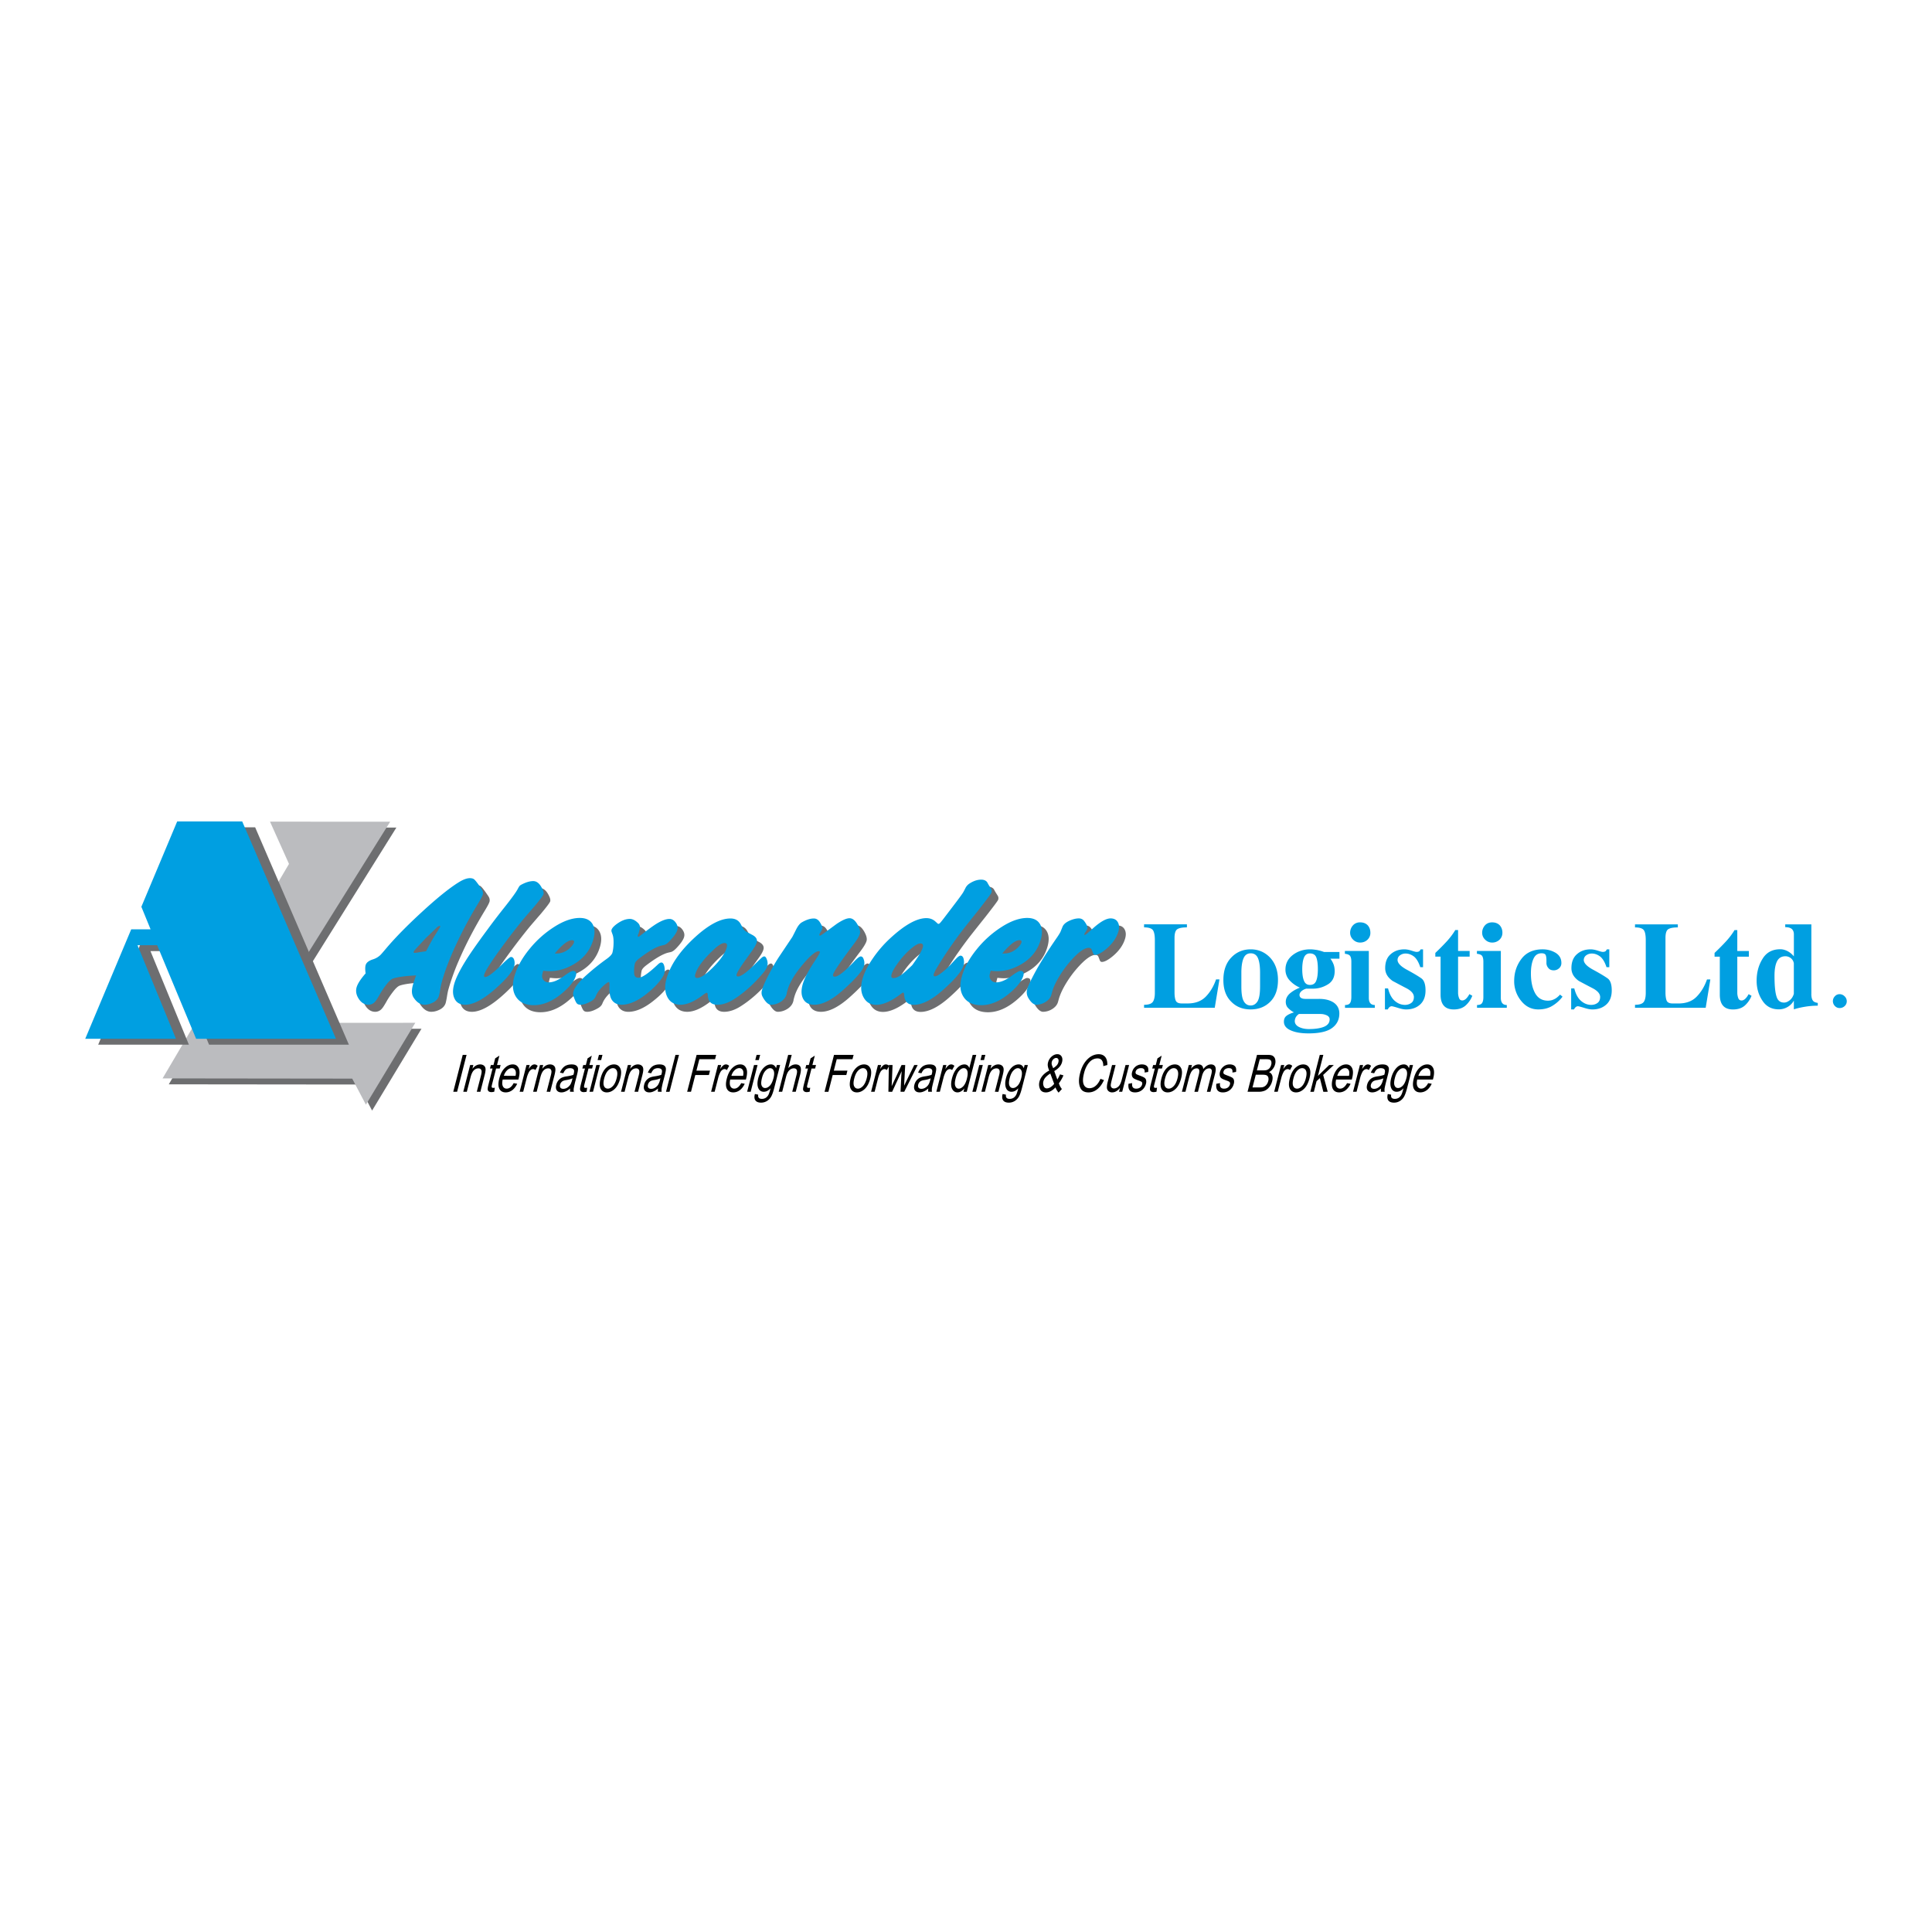 <!--?xml version="1.0" standalone="no"?--><svg xmlns="http://www.w3.org/2000/svg" viewBox="0 0 192.756 192.756"><title>Alexander Logistics Ltd - SVG vector logo - www.oklogos.com</title><g fill-rule="evenodd" clip-rule="evenodd"><path fill="#fff" d="M0 0h192.756v192.756H0V0z"/><path d="M45.222 108.927l.944-3.684h.384l-.944 3.684h-.384zm.998-.001l.687-2.669h.321l-.099.381c.114-.147.236-.258.367-.33a.81.81 0 0 1 .412-.111.6.6 0 0 1 .294.069.443.443 0 0 1 .186.18c.04.075.06.171.057.292a2.78 2.78 0 0 1-.1.548l-.419 1.642-.357-.001.417-1.624c.051-.196.072-.337.063-.431a.322.322 0 0 0-.097-.21.324.324 0 0 0-.219-.071.64.64 0 0 0-.458.196c-.135.134-.243.362-.327.683l-.374 1.458-.354-.002zm3.148-.404l-.057.398a1.206 1.206 0 0 1-.276.041c-.124 0-.217-.027-.28-.079a.27.27 0 0 1-.098-.208c-.006-.089.023-.266.092-.532l.394-1.534h-.258l.089-.352h.261l.168-.661.422-.272-.236.934h.356l-.09.352h-.36l-.399 1.562c-.035.144-.05.236-.041.278.015.062.065.09.149.09a.926.926 0 0 0 .159-.017h.005zm1.882-.457l.352.061c-.136.284-.3.498-.499.644a1.068 1.068 0 0 1-.647.217c-.297 0-.51-.116-.632-.352-.123-.237-.126-.579-.013-1.021.117-.461.301-.812.548-1.056.247-.242.513-.362.797-.362.271 0 .469.12.585.357.124.236.124.581.009 1.031l-.033.124h-1.564c-.063.296-.055.524.023.677a.399.399 0 0 0 .375.228c.269 0 .502-.182.699-.548zm-.98-.732l1.168.003c.046-.229.04-.406-.008-.519-.073-.165-.195-.249-.372-.25-.159.001-.312.069-.458.208a1.228 1.228 0 0 0-.33.562v-.004zm1.574 1.594l.683-2.67h.322l-.105.404c.131-.189.236-.312.321-.371a.43.43 0 0 1 .254-.094c.116 0 .228.048.327.145l-.228.422a.34.34 0 0 0-.233-.098.38.38 0 0 0-.229.083.64.64 0 0 0-.191.231 2.565 2.565 0 0 0-.209.549l-.357 1.397-.355.002zm1.346 0l.684-2.67h.321l-.099.381c.118-.147.239-.258.369-.33a.845.845 0 0 1 .41-.111c.114 0 .214.024.298.069a.447.447 0 0 1 .183.18c.037.075.06.172.057.291-.003.12-.033.303-.096.549l-.423 1.642-.357-.001.417-1.624c.051-.196.073-.337.063-.43a.328.328 0 0 0-.096-.211.333.333 0 0 0-.22-.072.641.641 0 0 0-.456.197c-.138.134-.245.362-.329.683l-.371 1.457h-.355zm3.699-.332c-.15.13-.3.229-.446.292-.145.066-.285.1-.424.1-.218 0-.375-.069-.469-.207-.094-.136-.112-.321-.052-.555.039-.153.105-.291.195-.409.092-.119.201-.212.32-.278.124-.067.298-.116.522-.15.3-.042.525-.096.674-.155l.034-.113c.044-.184.048-.313.006-.389-.063-.104-.184-.158-.366-.158-.165 0-.3.037-.398.105-.102.072-.195.206-.285.402l-.333-.062c.124-.288.279-.493.462-.627.187-.128.42-.194.702-.194.218 0 .38.042.485.13.101.087.153.19.152.319 0 .127-.03.312-.093.56l-.155.602a8.832 8.832 0 0 0-.181.799 1.11 1.11 0 0 0 .01.321l-.372-.001a1.198 1.198 0 0 1 .012-.332zm.232-1.01a2.598 2.598 0 0 1-.624.172c-.156.026-.27.057-.336.093a.575.575 0 0 0-.282.362c-.032.126-.021.23.034.307.057.074.153.113.285.113a.746.746 0 0 0 .372-.102.963.963 0 0 0 .303-.276c.081-.114.149-.282.206-.501l.042-.168zm1.462.937l-.055.398a1.307 1.307 0 0 1-.276.042c-.126 0-.218-.028-.278-.08-.064-.05-.096-.12-.102-.208s.027-.265.093-.532l.395-1.534h-.26l.089-.352h.261l.171-.66.422-.273-.239.934h.359l-.089.352h-.361l-.4 1.562c-.037.144-.051.235-.04.277.016.062.063.09.147.09.04 0 .094-.004.163-.016zm1.041-2.76l.132-.519h.353l-.131.519h-.354zm-.812 3.165l.683-2.67h.354l-.684 2.67h-.353zm1.108-1.336c.117-.459.3-.81.542-1.043.246-.234.513-.352.797-.352.278 0 .482.117.609.352.128.233.135.572.021 1.016-.124.48-.307.838-.552 1.071-.242.234-.509.352-.794.352-.281 0-.486-.117-.61-.352-.127-.238-.133-.584-.013-1.044zm.363-.001c-.09.345-.095.604-.018.771a.396.396 0 0 0 .383.252c.165 0 .333-.084.495-.254.166-.172.288-.426.378-.77.087-.341.093-.599.016-.766-.079-.169-.204-.253-.384-.253-.168 0-.333.084-.495.253-.162.171-.288.426-.375.767zm1.676 1.336l.684-2.669h.319l-.098.38c.117-.146.24-.257.369-.329a.81.81 0 0 1 .41-.111c.115 0 .213.024.294.068a.46.46 0 0 1 .187.181c.039.075.06.171.056.291-.001.12-.033.302-.096.549l-.422 1.642-.357-.001.418-1.624c.051-.196.071-.337.062-.431a.32.32 0 0 0-.096-.21.323.323 0 0 0-.218-.071.635.635 0 0 0-.459.196c-.134.133-.242.362-.326.684l-.372 1.457-.355-.002zm3.699-.331c-.152.131-.3.229-.447.292-.143.066-.284.1-.423.1-.219 0-.374-.069-.47-.208-.096-.135-.11-.32-.051-.555a1.051 1.051 0 0 1 .515-.686c.123-.068.296-.116.522-.15.299-.042.524-.096.674-.155l.032-.113c.046-.184.048-.313.007-.388-.062-.105-.183-.159-.365-.159a.694.694 0 0 0-.399.105c-.102.071-.195.206-.285.402l-.332-.062c.122-.288.278-.494.462-.627.185-.128.418-.194.7-.194.22 0 .382.043.486.129a.402.402 0 0 1 .152.321c.004.127-.029.312-.092.559l-.156.603a8.271 8.271 0 0 0-.18.798c-.012.11-.009.216.008.32l-.372.001a1.252 1.252 0 0 1 .014-.333zm.231-1.01a2.631 2.631 0 0 1-.624.172c-.156.025-.27.057-.335.093a.488.488 0 0 0-.177.146.583.583 0 0 0-.104.217c-.033.126-.021.231.033.307.057.074.152.114.285.113a.728.728 0 0 0 .371-.103.938.938 0 0 0 .303-.275 1.56 1.56 0 0 0 .208-.501l.04-.169zm.558 1.342l.944-3.684h.353l-.943 3.684h-.354zm2.11-.001l.945-3.683h1.951l-.111.432h-1.568l-.293 1.143h1.357l-.111.435-1.357.001-.429 1.673h-.384v-.001zm2.389 0l.687-2.669h.32l-.104.404c.128-.188.237-.312.321-.371a.42.42 0 0 1 .254-.094c.117 0 .229.049.323.145l-.228.422a.338.338 0 0 0-.231-.099.376.376 0 0 0-.227.085.604.604 0 0 0-.193.23 2.565 2.565 0 0 0-.209.549l-.359 1.398h-.354zm3.004-.861l.352.061c-.135.285-.3.498-.498.645a1.074 1.074 0 0 1-.648.216c-.299 0-.509-.117-.632-.352-.123-.237-.125-.579-.012-1.02.117-.461.3-.812.548-1.056.246-.243.513-.363.797-.363.27 0 .465.12.584.357.124.236.123.582.01 1.031l-.033.124H72.85c-.06.296-.051.524.027.677.08.153.206.228.374.228.267 0 .501-.182.699-.548zm-.981-.732l1.17.004c.045-.231.038-.406-.009-.52a.38.38 0 0 0-.373-.249c-.158 0-.311.069-.458.207-.15.138-.26.324-.33.562v-.004zm2.384-1.571l.135-.519h.353l-.134.519h-.354zm-.813 3.164l.687-2.669h.354l-.687 2.67-.354-.001zm.777.222l.33.065c-.021.141 0 .25.062.318.061.069.165.102.307.102a.699.699 0 0 0 .401-.114.83.83 0 0 0 .279-.351 3.71 3.71 0 0 0 .182-.591c-.104.115-.216.2-.323.261a.754.754 0 0 1-.345.087.56.56 0 0 1-.539-.333c-.124-.252-.129-.593-.021-1.022.075-.285.18-.537.318-.749a1.5 1.5 0 0 1 .45-.475c.161-.1.326-.15.494-.15a.5.5 0 0 1 .315.097.593.593 0 0 1 .197.285l.084-.321h.326l-.594 2.306c-.104.411-.212.705-.321.879a1.182 1.182 0 0 1-.422.418c-.171.101-.36.15-.567.15-.27 0-.458-.075-.566-.228-.107-.154-.122-.364-.047-.634zm.708-1.604c-.091.351-.103.605-.034.767.069.159.187.24.349.24.158-.001.315-.077.467-.233.152-.159.273-.411.363-.754.087-.334.089-.584.017-.746-.072-.164-.191-.246-.356-.246-.15 0-.3.082-.453.246-.153.161-.273.405-.353.726zm1.663 1.383l.947-3.684h.354l-.342 1.318c.117-.119.234-.213.354-.271a.814.814 0 0 1 .371-.094c.225 0 .381.075.471.222.092.15.086.42-.015.815l-.436 1.692h-.35l.431-1.692c.061-.229.063-.396.013-.497-.054-.1-.149-.15-.288-.15a.65.65 0 0 0-.444.192c-.142.128-.255.359-.339.687l-.375 1.461-.352.001zm3.145-.406l-.054.398a1.204 1.204 0 0 1-.276.042.432.432 0 0 1-.279-.079.285.285 0 0 1-.102-.209c-.003-.087.027-.264.096-.53l.394-1.535h-.262l.09-.352h.26l.171-.661.423-.272-.241.934h.36l-.089.352h-.36l-.399 1.562c-.039.143-.051.235-.042.278.015.061.066.09.146.09.044-.001.098-.006.164-.018zm1.433.406l.944-3.684h1.955l-.115.432h-1.568l-.293 1.143h1.358l-.11.435h-1.358l-.429 1.675h-.384v-.001zm2.602-1.337c.118-.458.3-.809.543-1.042.245-.234.512-.352.798-.352.278 0 .482.117.608.352.128.233.136.572.022 1.016-.124.481-.309.838-.552 1.071-.243.234-.51.352-.794.352-.283 0-.486-.116-.612-.352-.127-.237-.133-.584-.013-1.045zm.363.001c-.09.344-.096.604-.018.771.079.169.205.252.383.252.165 0 .33-.084.496-.254.161-.173.286-.426.377-.769.087-.342.094-.6.015-.767-.079-.17-.205-.254-.384-.254-.168.001-.333.085-.494.254-.162.17-.289.425-.375.767zm1.676 1.335l.684-2.669h.321l-.105.404c.129-.188.237-.312.32-.372a.424.424 0 0 1 .255-.093c.117 0 .228.049.327.144l-.23.423a.333.333 0 0 0-.231-.098.367.367 0 0 0-.229.084.62.62 0 0 0-.192.23c-.09.171-.159.354-.21.549l-.356 1.398h-.354zm1.729 0l.045-2.669h.369l-.063 1.541-.026.573.255-.552.731-1.562h.365l-.083 1.547-.024.514.251-.517.757-1.544h.344l-1.34 2.669h-.369l.075-1.599.039-.456-.952 2.056-.374-.001zm3.985-.331c-.151.131-.3.229-.447.293a1.026 1.026 0 0 1-.423.099c-.217 0-.375-.069-.47-.207-.092-.136-.111-.321-.051-.555.04-.153.105-.291.195-.409.093-.119.201-.212.324-.277.124-.069.297-.117.519-.151.3-.042.525-.096.674-.155l.033-.114c.048-.183.048-.312.006-.387-.063-.105-.183-.159-.365-.159a.69.69 0 0 0-.398.105c-.099.072-.195.206-.285.401l-.333-.06c.123-.289.279-.494.462-.627.186-.129.42-.194.702-.194.22-.001.383.041.485.129.102.087.152.19.155.32 0 .126-.032.312-.095.559l-.153.602c-.11.423-.171.69-.182.799-.012.11-.009.216.008.32l-.371.001a1.09 1.09 0 0 1 .01-.333zm.231-1.01a2.594 2.594 0 0 1-.625.172 1.15 1.15 0 0 0-.335.093.496.496 0 0 0-.177.146.6.6 0 0 0-.105.217c-.033.126-.02.23.035.307.057.074.152.113.285.113.125 0 .25-.033.371-.103a.968.968 0 0 0 .303-.274c.082-.115.149-.283.207-.502l.041-.169zm.566 1.342l.683-2.67h.321l-.102.404c.128-.189.238-.312.321-.371a.425.425 0 0 1 .252-.094c.12 0 .227.048.327.145l-.229.422a.346.346 0 0 0-.233-.098.387.387 0 0 0-.229.083.655.655 0 0 0-.191.232c-.086.17-.159.353-.207.548l-.359 1.397-.354.002zm2.707 0l.084-.336a1.017 1.017 0 0 1-.324.292.672.672 0 0 1-.351.104c-.249 0-.433-.124-.549-.366-.117-.242-.12-.588-.006-1.029.079-.303.183-.561.318-.77.136-.213.282-.369.441-.473a.902.902 0 0 1 .486-.152c.116 0 .218.033.301.096a.54.54 0 0 1 .181.27l.338-1.318h.357l-.947 3.684h-.329v-.002zm-.783-1.333c-.09.345-.099.604-.027.768.072.169.183.252.336.252.153 0 .302-.08.456-.239.149-.162.27-.404.354-.729.097-.375.109-.647.042-.82-.066-.17-.183-.257-.35-.257-.151 0-.3.081-.45.246-.151.164-.271.425-.361.779zm2.482-1.832l.131-.519h.355l-.133.519h-.353zm-.812 3.165l.688-2.67h.354l-.686 2.669-.356.001zm.9-.001l.684-2.669h.32l-.1.381c.117-.147.24-.259.369-.329a.8.8 0 0 1 .412-.112c.113 0 .211.024.293.069a.45.45 0 0 1 .186.18.584.584 0 0 1 .057.291c0 .12-.033.302-.096.549l-.424 1.642-.355-.001.416-1.624c.051-.195.072-.337.064-.431a.33.33 0 0 0-.096-.21.337.337 0 0 0-.221-.071.635.635 0 0 0-.459.196c-.133.133-.242.362-.326.683l-.371 1.457h-.353v-.001zm2.121.223l.33.064c-.018.141.002.249.064.318s.164.102.309.102a.693.693 0 0 0 .4-.114.837.837 0 0 0 .279-.351c.045-.094.105-.29.182-.591a1.255 1.255 0 0 1-.326.261.742.742 0 0 1-.34.088.558.558 0 0 1-.541-.334c-.121-.251-.131-.592-.021-1.023a2.48 2.48 0 0 1 .318-.748c.139-.217.287-.373.449-.475.162-.1.328-.15.496-.15.123 0 .227.033.314.097a.63.63 0 0 1 .197.284l.082-.32h.326l-.592 2.306c-.105.411-.213.706-.32.879a1.249 1.249 0 0 1-.422.418c-.172.101-.361.15-.566.15-.27-.001-.463-.075-.566-.228-.108-.154-.124-.363-.052-.633zm.709-1.605c-.09.351-.1.605-.029.767.068.159.186.24.344.24.162.001.316-.077.469-.234.154-.159.275-.411.361-.753.086-.335.094-.584.021-.746-.074-.164-.195-.246-.361-.246-.146 0-.295.081-.449.246-.155.161-.272.404-.356.726zm4.565.947c-.318.332-.639.498-.955.498-.287-.001-.484-.111-.588-.336a1.088 1.088 0 0 1-.055-.744c.117-.456.441-.821.973-1.1a1.743 1.743 0 0 1-.143-.461.907.907 0 0 1 .025-.348 1.14 1.14 0 0 1 .359-.588c.18-.156.369-.235.566-.236.189.001.33.075.422.225.092.147.107.336.051.563-.09.352-.35.648-.779.897l.307.843c.092-.144.184-.315.27-.513l.342.099a3.965 3.965 0 0 1-.459.795c.072.222.174.411.303.567l-.33.36a1.683 1.683 0 0 1-.309-.521zm-.231-1.921a1.6 1.6 0 0 0 .371-.296.723.723 0 0 0 .148-.297c.031-.132.025-.233-.016-.312a.222.222 0 0 0-.203-.113c-.09-.001-.176.035-.264.11s-.145.175-.178.295a.605.605 0 0 0 .043.381l.099.232zm.098 1.564l-.385-1.028a2.09 2.09 0 0 0-.484.393.966.966 0 0 0-.205.381.786.786 0 0 0 .025.479c.062.153.172.232.33.231a.722.722 0 0 0 .357-.123c.135-.084.258-.196.362-.333zm4.617-.5l.355.123c-.191.413-.42.723-.688.926a1.366 1.366 0 0 1-.854.307c-.268 0-.48-.068-.637-.204-.152-.138-.252-.357-.297-.657-.045-.303-.014-.659.094-1.07.102-.404.252-.748.443-1.028.195-.279.414-.492.656-.637s.496-.216.75-.215c.279-.001.494.091.65.272.152.182.225.45.217.803l-.404.112c.002-.514-.191-.769-.576-.77a1.06 1.06 0 0 0-.543.154c-.166.102-.32.264-.461.483a2.82 2.82 0 0 0-.338.824c-.131.504-.143.884-.037 1.136.105.253.299.378.584.378a.947.947 0 0 0 .6-.233c.191-.153.355-.389.486-.704zm1.854 1.292l.102-.393a1.267 1.267 0 0 1-.375.338.77.77 0 0 1-.406.115.527.527 0 0 1-.387-.138.504.504 0 0 1-.145-.355 2.23 2.23 0 0 1 .09-.582l.426-1.654h.354l-.381 1.482c-.068.271-.104.458-.102.551s.033.168.09.222a.297.297 0 0 0 .221.083c.172 0 .33-.07.479-.217.123-.124.23-.354.314-.69l.369-1.431h.357l-.688 2.669h-.318zm.945-.798l.367-.068c-.027.186-.006.326.064.418.072.092.182.136.336.136s.283-.039.389-.116a.555.555 0 0 0 .203-.307c.027-.104.014-.186-.043-.244-.041-.039-.148-.09-.326-.151-.25-.089-.416-.165-.494-.226a.438.438 0 0 1-.152-.249.726.726 0 0 1 .016-.355c.057-.229.176-.411.35-.556a.993.993 0 0 1 .637-.213c.156 0 .285.031.387.087.104.06.174.139.213.237.035.098.041.24.018.426l-.359.06c.041-.291-.072-.438-.346-.438a.652.652 0 0 0-.369.097.452.452 0 0 0-.176.248c-.023.1-.01.178.049.235.035.033.148.085.344.157.268.1.438.178.51.238a.387.387 0 0 1 .141.236.74.74 0 0 1-.018.354c-.066.255-.195.46-.391.619-.195.157-.43.235-.693.235-.509.001-.724-.287-.657-.86zm2.846.393l-.053.399a1.222 1.222 0 0 1-.275.041c-.123 0-.217-.027-.279-.079a.266.266 0 0 1-.098-.208c-.008-.088.023-.265.092-.532l.395-1.534h-.26l.09-.352h.262l.168-.66.422-.273-.238.934h.357l-.09.351-.357.001-.4 1.562c-.039.145-.051.236-.041.278.014.062.064.09.148.09a.937.937 0 0 0 .157-.018zm.441-.93c.117-.459.301-.81.547-1.043.244-.234.51-.352.795-.352.277 0 .48.117.607.352.129.233.135.572.021 1.016-.123.482-.307.838-.553 1.07-.242.235-.51.353-.795.353-.281 0-.484-.117-.609-.352-.126-.238-.132-.584-.013-1.044zm.363 0c-.09.345-.096.603-.018.771a.398.398 0 0 0 .383.251c.168 0 .334-.084.496-.254.164-.172.287-.426.377-.769.088-.342.092-.6.014-.767-.076-.169-.201-.253-.383-.253-.168 0-.332.083-.494.253s-.287.427-.375.768zm1.678 1.335l.688-2.669h.316l-.094.373c.105-.137.225-.245.352-.32a.797.797 0 0 1 .395-.113c.146 0 .26.039.342.12.084.079.125.194.127.349.125-.155.254-.274.381-.352a.733.733 0 0 1 .389-.116c.199-.001.342.071.42.212.08.145.08.371 0 .685l-.471 1.833h-.354l.43-1.685c.049-.188.07-.323.064-.404a.264.264 0 0 0-.082-.184.249.249 0 0 0-.182-.064.595.595 0 0 0-.424.188c-.129.127-.229.327-.297.598l-.398 1.551h-.355l.445-1.734c.057-.223.062-.378.021-.468-.039-.09-.119-.136-.234-.136a.598.598 0 0 0-.434.204c-.129.136-.24.388-.334.747l-.357 1.387-.354-.002zm3.434-.797l.373-.069c-.029.186-.008.326.061.417.07.093.182.137.336.137a.63.63 0 0 0 .389-.116.556.556 0 0 0 .203-.307c.027-.104.012-.186-.047-.245-.037-.039-.145-.089-.32-.15-.254-.09-.42-.164-.492-.225a.436.436 0 0 1-.154-.25.721.721 0 0 1 .012-.355c.061-.228.178-.411.355-.556a.969.969 0 0 1 .631-.213.823.823 0 0 1 .389.086c.102.06.176.14.211.238.037.098.047.24.021.426l-.363.06c.043-.291-.072-.438-.342-.438a.63.63 0 0 0-.369.097.421.421 0 0 0-.176.248c-.027.1-.012.178.047.235.035.032.15.085.346.158.266.099.438.176.51.237a.393.393 0 0 1 .141.237.791.791 0 0 1-.018.353c-.066.256-.197.461-.393.619s-.428.235-.697.236c-.502 0-.721-.289-.654-.86zm3.117.798l.943-3.684h1.086c.225 0 .389.032.496.105a.553.553 0 0 1 .23.332.97.97 0 0 1-.006.501 1.2 1.2 0 0 1-.223.456 1.17 1.17 0 0 1-.383.327c.152.065.258.173.314.326s.057.342 0 .567c-.057.222-.15.416-.281.588a1.184 1.184 0 0 1-.443.365 1.515 1.515 0 0 1-.631.114l-1.102.003zm.931-2.136h.625c.164 0 .285-.013.359-.037a.612.612 0 0 0 .273-.177.823.823 0 0 0 .168-.339.604.604 0 0 0 .012-.329.267.267 0 0 0-.148-.184c-.072-.032-.215-.05-.424-.051l-.578.001-.287 1.116zm-.437 1.7l.721-.001c.158 0 .279-.013.363-.044a.671.671 0 0 0 .303-.217.91.91 0 0 0 .182-.374.641.641 0 0 0 .01-.351.344.344 0 0 0-.164-.214c-.082-.046-.225-.066-.42-.066h-.668l-.327 1.267zm2.162.436l.688-2.67h.32l-.105.404c.129-.188.238-.312.322-.371a.42.42 0 0 1 .254-.094c.117 0 .225.048.324.145l-.229.422a.33.33 0 0 0-.23-.098.37.37 0 0 0-.229.083.602.602 0 0 0-.191.231c-.09.171-.158.354-.209.549l-.361 1.397-.354.002zm1.557-1.336c.119-.459.303-.81.545-1.043.246-.234.512-.352.797-.352.279 0 .484.117.609.352.127.233.135.572.021 1.016-.123.482-.309.838-.553 1.071-.244.234-.51.352-.793.352s-.486-.117-.613-.352c-.125-.237-.131-.584-.013-1.044zm.365 0c-.09.344-.096.604-.018.771.078.167.203.251.383.251.166 0 .33-.084.496-.255.16-.172.287-.425.373-.768.09-.342.098-.6.02-.767a.4.4 0 0 0-.385-.254c-.168.001-.332.085-.494.254-.162.171-.289.426-.375.768zm1.685 1.336l.943-3.684h.354l-.539 2.1 1.121-1.086h.463l-1.061.988.455 1.681-.439.001-.344-1.365-.33.305-.27 1.061h-.353v-.001zm3.666-.862l.35.061a1.686 1.686 0 0 1-.494.645 1.078 1.078 0 0 1-.65.216c-.297 0-.506-.117-.629-.352-.123-.236-.129-.579-.014-1.021.117-.461.301-.812.547-1.056.25-.242.516-.362.797-.362.273 0 .467.12.588.357s.123.581.008 1.031l-.033.123-1.566.001c-.062.296-.053.524.027.677a.391.391 0 0 0 .375.228c.265 0 .495-.182.694-.548zm-.978-.732l1.17.004c.041-.231.039-.406-.008-.52-.074-.165-.199-.25-.371-.249-.16 0-.316.069-.463.207s-.26.324-.33.562l.002-.004zm1.572 1.593l.688-2.669h.318l-.104.404c.129-.189.236-.312.32-.371a.431.431 0 0 1 .252-.094c.121 0 .229.048.326.144l-.227.423a.348.348 0 0 0-.232-.098.39.39 0 0 0-.23.083.646.646 0 0 0-.191.232 2.64 2.64 0 0 0-.207.548l-.359 1.397h-.354v.001zm2.799-.331a1.877 1.877 0 0 1-.445.293 1.06 1.06 0 0 1-.428.099c-.217 0-.373-.069-.467-.207-.096-.136-.113-.321-.053-.556.037-.152.105-.29.197-.408a.983.983 0 0 1 .32-.278c.123-.068.297-.116.518-.15a3.06 3.06 0 0 0 .678-.156l.031-.112c.049-.184.049-.312.006-.389-.061-.104-.184-.158-.365-.158a.68.68 0 0 0-.398.105c-.1.071-.195.205-.283.402l-.334-.062c.121-.287.277-.493.463-.627.184-.128.422-.194.703-.194.217 0 .379.042.48.129a.4.4 0 0 1 .156.32c0 .127-.029.312-.092.56l-.156.602c-.107.423-.168.69-.182.799-.014.11-.01.216.008.321l-.369-.001a1.047 1.047 0 0 1 .01-.331h.002v-.001zm.229-1.011c-.146.07-.354.126-.623.173a1.159 1.159 0 0 0-.336.093.557.557 0 0 0-.282.362c-.035.127-.021.232.035.308.055.074.15.113.281.114a.74.74 0 0 0 .373-.103.898.898 0 0 0 .301-.277c.082-.113.15-.281.209-.5l.042-.17zm.443 1.565l.33.064c-.021.142 0 .249.062.318s.166.102.307.102a.704.704 0 0 0 .402-.114.834.834 0 0 0 .277-.351c.045-.094.107-.291.186-.591a1.312 1.312 0 0 1-.324.261.76.76 0 0 1-.346.088.554.554 0 0 1-.537-.334c-.127-.251-.131-.592-.023-1.023.074-.284.18-.536.316-.748.141-.217.291-.373.451-.476a.937.937 0 0 1 .496-.149c.123 0 .227.032.312.096.088.064.152.16.197.285l.084-.32h.326l-.592 2.306c-.107.411-.215.706-.322.879a1.182 1.182 0 0 1-.422.418c-.17.101-.361.15-.562.15-.275-.001-.463-.075-.572-.228-.103-.154-.12-.363-.046-.633zm.707-1.605c-.09.351-.102.605-.029.767.068.159.182.24.344.24.16 0 .316-.078.469-.233.154-.159.275-.411.363-.754.086-.335.092-.584.018-.746-.072-.165-.193-.246-.357-.246-.146 0-.301.081-.451.246-.156.162-.275.405-.357.726zm3.322.521l.352.061c-.135.284-.301.498-.498.644a1.07 1.07 0 0 1-.648.217c-.299 0-.508-.117-.633-.352-.121-.237-.125-.579-.016-1.021.121-.46.305-.812.553-1.055.246-.243.514-.363.799-.363.27.001.463.12.584.357.119.236.123.582.01 1.031l-.033.123-1.568.001c-.061.296-.051.524.027.677.08.153.205.228.373.228.268 0 .502-.183.695-.548h.003zm-.98-.732l1.17.004c.041-.231.039-.406-.01-.52a.376.376 0 0 0-.371-.249c-.158 0-.312.068-.459.207-.15.138-.26.324-.33.562v-.004z"/><path d="M48.84 89.958c-.039.146-.201.454-.486.923-1.019 1.683-1.874 3.32-2.56 4.911a22.587 22.587 0 0 0-1.074 2.989c-.036.14-.078.349-.123.627a8.204 8.204 0 0 1-.122.627c-.093.352-.366.62-.811.786a1.786 1.786 0 0 1-.634.126c-.414 0-.783-.243-1.097-.726-.188-.292-.213-.693-.076-1.201.081-.307.194-.647.33-1-1.106.057-1.871.165-2.29.309-.193.062-.438.29-.726.675-.243.32-.452.632-.623.942-.201.357-.348.581-.438.677a.859.859 0 0 1-.677.324c-.38 0-.702-.192-.957-.572-.254-.381-.333-.766-.23-1.146.099-.363.401-.839.905-1.41-.051-.356-.052-.631-.002-.81.068-.262.316-.46.743-.592.281-.09.533-.24.74-.438.048-.044.249-.275.593-.682.903-1.067 2.093-2.279 3.564-3.628 1.518-1.395 2.737-2.376 3.649-2.94.441-.272.815-.412 1.112-.412.194 0 .339.043.431.124.099.081.258.282.485.597l.228.331c.146.204.193.401.146.591v-.002zm-4.251 3.212c.015-.06-.006-.091-.061-.091-.059 0-.14.048-.236.135a3.657 3.657 0 0 0-.251.237l-.405.384c-.108.108-.228.225-.357.345a8.597 8.597 0 0 0-.146.144l-.816.875c-.227.242-.353.401-.375.471-.016.067.017.099.094.099.061 0 .105-.001.132-.005l.171-.027c.094-.018.177-.032.25-.043.072-.007.27-.038.593-.086.323-.624.591-1.107.794-1.445.096-.153.267-.42.506-.803a.92.92 0 0 0 .107-.19zm10.307-3.249c-.039.138-.357.561-.95 1.267-.369.426-.738.851-1.097 1.273a64.444 64.444 0 0 0-1.776 2.283c-1.289 1.74-1.989 2.811-2.094 3.21-.043.15-.007.229.101.229.267-.001.834-.431 1.7-1.282.483-.479.777-.719.864-.719.167 0 .284.113.337.339.045.18.045.365-.005.552-.144.54-.762 1.294-1.847 2.255-1.213 1.08-2.233 1.62-3.045 1.62-.521 0-.884-.213-1.073-.637-.175-.368-.186-.829-.039-1.373.21-.791.822-1.923 1.823-3.383.425-.618.914-1.303 1.465-2.046a76.396 76.396 0 0 1 1.652-2.166c.754-.948 1.229-1.592 1.412-1.941a1.71 1.71 0 0 1 .209-.333c.045-.043.138-.099.279-.164.391-.195.746-.295 1.062-.295.312 0 .582.197.804.585.188.321.261.563.215.728l.003-.002zm4.988 4.457c-.338 1.264-1.167 2.195-2.477 2.796a4.537 4.537 0 0 1-1.894.427c-.165 0-.381-.016-.645-.046l-.078.291c-.063.243-.036.447.086.616.125.168.309.254.552.254.429 0 .944-.216 1.542-.654.442-.323.73-.488.856-.488.285 0 .387.155.306.461-.139.516-.6 1.104-1.373 1.758-.944.799-1.891 1.2-2.83 1.199-.806 0-1.387-.266-1.748-.791-.355-.524-.429-1.194-.211-1.997.248-.93.754-1.865 1.522-2.804a10.205 10.205 0 0 1 2.488-2.226c.93-.591 1.777-.885 2.537-.885.6 0 1.02.201 1.262.603.233.381.267.879.104 1.491v-.005h.001zm-1.951.358c.042-.151-.027-.229-.196-.229-.398 0-.974.444-1.717 1.329h.164c.556 0 1.044-.219 1.455-.655.158-.166.26-.32.294-.445zm10.323-1.267c-.074.287-.325.652-.748 1.102-.228.243-.423.383-.586.416l-.242.055c-.509.118-1.241.537-2.191 1.258-.272.206-.428.386-.47.537a3.39 3.39 0 0 0-.079.943c.003.315.153.475.434.475.357 0 1.011-.447 1.948-1.336.13-.119.241-.183.333-.183.147.001.252.146.31.436a1.5 1.5 0 0 1-.01.639c-.056.211-.225.493-.5.835a7.906 7.906 0 0 1-1.056 1.039c-.998.843-1.902 1.264-2.709 1.264-.418-.001-.738-.149-.954-.453-.192-.267-.282-.695-.263-1.283l.005-.229c.006-.191-.027-.29-.084-.29-.06 0-.198.092-.411.272-.422.356-.719.741-.884 1.157-.068.177-.21.327-.408.447-.426.252-.794.378-1.104.378-.149 0-.263-.036-.336-.099-.071-.066-.156-.219-.251-.453l-.102-.265a.772.772 0 0 1-.012-.501c.118-.435.576-1.005 1.377-1.709a23.036 23.036 0 0 1 1.874-1.499c.371-.258.584-.481.635-.664.069-.264.107-.588.113-.96.01-.377-.026-.659-.096-.845l-.085-.245a.365.365 0 0 1-.022-.228c.04-.151.192-.331.448-.528.488-.375.95-.563 1.381-.564.264.001.534.134.81.402.183.174.24.396.17.652-.041.155-.07.271-.092.346l-.027.102a.175.175 0 0 0-.051.082c-.036.135-.018.2.048.201a.982.982 0 0 0 .231-.157c.728-.569 1.256-.955 1.583-1.155.517-.314.941-.474 1.279-.474.261 0 .483.141.663.42.145.225.189.446.129.662h.002zm8.968 3.63c-.05.189-.179.406-.384.648-.92 1.104-1.897 1.988-2.935 2.646-.579.369-1.133.554-1.658.555-.612-.001-.935-.321-.962-.962-.006-.15-.039-.228-.093-.228-.06 0-.176.062-.342.189-.867.667-1.63 1-2.278 1-.632 0-1.082-.27-1.337-.807-.231-.486-.261-1.059-.084-1.719.375-1.397 1.325-2.798 2.851-4.198 1.365-1.252 2.549-1.881 3.549-1.882.486 0 .831.195 1.035.585l.194.362a.841.841 0 0 0 .337.367l.63.336c.358.192.503.438.422.735-.054.204-.198.465-.417.773l-.711.99c-.521.729-.815 1.204-.872 1.419-.039.144.006.22.131.22.3-.001.857-.4 1.655-1.192.453-.446.717-.696.785-.74a.333.333 0 0 1 .177-.068c.082-.001.152.062.212.19.13.268.161.529.095.781zm-4.042-1.884c.075-.281-.003-.426-.233-.425-.255 0-.635.24-1.14.721-.965.917-1.552 1.703-1.756 2.356-.083.271-.024.408.18.408.351 0 .875-.354 1.574-1.052.765-.769 1.223-1.437 1.375-2.005v-.003zm13.697 1.848c-.129.479-.831 1.286-2.095 2.42-1.091.975-2.051 1.464-2.872 1.464-.54 0-.912-.2-1.116-.6-.185-.362-.204-.825-.057-1.374.156-.582.522-1.311 1.092-2.184.386-.586.597-.933.623-1.038.027-.096-.006-.145-.096-.144-.297 0-.785.39-1.46 1.17-.894 1.031-1.451 1.953-1.664 2.747l-.051.189a.304.304 0 0 0-.013.103l-.028.099c-.083.306-.291.563-.615.762-.296.177-.606.27-.927.27-.219 0-.443-.17-.674-.507-.139-.206-.226-.375-.255-.501a.921.921 0 0 1 .024-.462c.095-.363.348-.928.752-1.688a19.19 19.19 0 0 1 .968-1.652l1.302-1.944c.008-.014.15-.281.404-.795.168-.326.348-.549.543-.662.443-.261.848-.393 1.205-.394.243.001.444.127.599.375.196.301.279.525.24.664a.922.922 0 0 1-.117.237c-.092.144-.15.251-.165.308-.024.086 0 .127.066.127.041 0 .308-.184.8-.543.573-.424.875-.648.905-.663.533-.354.947-.532 1.231-.532.292 0 .557.211.795.63.219.383.298.691.234.928-.061.221-.257.563-.595 1.012-.75.992-1.308 1.766-1.668 2.316-.237.364-.373.602-.401.709-.042.158.012.24.164.24.339 0 1.001-.524 1.982-1.565.287-.304.495-.456.615-.457.101 0 .182.062.242.182.116.252.144.506.078.755h.005v-.002zm12.711-7.304c-.023.096-.465.684-1.309 1.764a329.87 329.87 0 0 0-1.424 1.793c-.427.552-.804 1.06-1.125 1.518a35.329 35.329 0 0 0-1.029 1.526c-.53.834-.821 1.339-.866 1.513-.045.161-.003.245.124.245.119 0 .327-.11.614-.325.335-.256.653-.541.947-.855l.535-.576c.194-.203.344-.309.446-.309.165 0 .272.125.321.375.039.202.035.401-.016.591-.149.558-.858 1.396-2.117 2.51-1.079.951-2.029 1.429-2.848 1.429-.602 0-.927-.33-.961-.981-.006-.155-.045-.236-.111-.236-.035-.001-.087.023-.147.071-.971.763-1.819 1.146-2.533 1.146-.562 0-.983-.246-1.255-.735-.276-.488-.318-1.086-.129-1.791.175-.653.537-1.377 1.086-2.161a11.82 11.82 0 0 1 1.657-1.918c1.463-1.361 2.681-2.045 3.648-2.045.348 0 .645.11.887.33l.204.179a.145.145 0 0 0 .123.062c.039 0 .093-.03.153-.092.062-.066.214-.252.445-.553l.83-1.091c.512-.674.843-1.119.986-1.338.069-.108.159-.274.268-.491.092-.192.233-.348.415-.462.4-.255.787-.383 1.158-.384.266.001.463.084.588.247l.146.263.248.399c.064.11.082.238.041.382zm-6.852 5.47c.068-.263-.016-.394-.244-.394-.272 0-.713.294-1.316.874a8.293 8.293 0 0 0-.902 1.052c-.36.495-.578.88-.651 1.151-.069.254-.006.379.187.379.297 0 .677-.201 1.136-.605.251-.223.503-.456.74-.687.605-.834.953-1.43 1.047-1.77h.003zm11.789-.851c-.338 1.264-1.162 2.196-2.477 2.796a4.502 4.502 0 0 1-1.895.427c-.16 0-.379-.016-.645-.045l-.076.29c-.064.243-.037.447.088.615.123.169.307.255.549.255.432 0 .945-.216 1.541-.654.445-.323.732-.488.857-.488.285 0 .389.155.307.461-.139.516-.598 1.104-1.373 1.758-.945.799-1.893 1.199-2.828 1.199-.809 0-1.391-.266-1.747-.792-.36-.523-.432-1.192-.216-1.996.248-.93.755-1.865 1.523-2.805a10.283 10.283 0 0 1 2.488-2.226c.93-.591 1.777-.885 2.535-.885.6 0 1.02.201 1.266.604.23.381.264.877.102 1.49v-.004h.001zm-1.951.357c.041-.15-.023-.228-.191-.228-.402 0-.979.444-1.721 1.329h.164c.555 0 1.045-.219 1.457-.655.158-.167.258-.321.291-.446zm9.695-1.157c-.189.703-.645 1.343-1.365 1.914-.406.317-.73.48-.969.48-.092 0-.164-.049-.203-.146l-.137-.349a.3.3 0 0 0-.297-.208c-.449.001-1.07.457-1.857 1.359-.365.417-.703.873-1.008 1.361-.4.64-.672 1.223-.811 1.74l-.061.219c-.076.291-.277.538-.596.734a1.75 1.75 0 0 1-.896.265c-.262 0-.527-.22-.793-.654a1.137 1.137 0 0 1-.125-.911c.066-.252.311-.769.721-1.544.545-1.021 1.312-2.238 2.287-3.649.168-.249.277-.432.326-.545l.193-.471c.094-.243.334-.453.717-.621.332-.144.635-.219.906-.219.223 0 .402.088.531.256.262.339.365.6.318.783-.02.07-.09.194-.209.362a.784.784 0 0 0-.09.174c-.014.048.004.073.053.073.041 0 .125-.051.242-.153l.654-.576c.697-.612 1.258-.919 1.672-.919.334 0 .572.125.717.37.141.243.168.54.078.878v-.003h.002z" fill="#6d6e70"/><path fill="#6d6e70" d="M27.556 82.563l1.895 4.217-12.613 21.403 18.919.02 1.368 2.598 4.927-8.164-15.053.009 12.547-20.078-11.99-.005z"/><path fill="#bbbcbf" d="M26.939 81.976l1.894 4.217-12.612 21.398 18.919.023 1.367 2.599 4.929-8.169-15.056.011 12.549-20.074-11.99-.005z"/><path fill="#6d6e70" d="M18.97 82.542l-3.574 8.516.92 2.25h-1.933l-4.587 10.921h9.051l-3.834-9.335h1.957l3.889 9.335H34.81l-9.353-21.687H18.97z"/><path d="M118.42 92.223l-.002.302c-.465 0-.791.064-.967.189-.176.12-.268.41-.268.866v5.421c0 .371.043.65.123.833.082.187.283.28.602.28h.578c.777 0 1.387-.231 1.832-.696.438-.456.775-1.026 1.008-1.702h.338l-.469 2.832-7.051.001v-.301c.445 0 .738-.099.875-.294.133-.187.201-.491.201-.908v-5.253c0-.489-.068-.824-.201-1.002-.137-.176-.43-.266-.875-.267v-.302h4.276v.001zm3.637 5.554c0-.94.26-1.688.779-2.235.521-.551 1.172-.827 1.945-.826.76 0 1.402.271 1.934.823.525.562.789 1.308.789 2.239 0 .923-.252 1.64-.756 2.149-.51.521-1.166.782-1.967.783-.799 0-1.451-.262-1.951-.783-.516-.51-.773-1.227-.773-2.148v-.002zm3.66.648v-1.368c0-.66-.072-1.149-.213-1.467-.137-.316-.381-.479-.721-.479-.332 0-.572.165-.713.492-.143.325-.219.811-.219 1.455v1.371c0 .708.08 1.197.242 1.467.154.279.387.421.691.421.281-.001.512-.143.686-.421.164-.279.246-.765.246-1.467v-.004h.001zm7.92-3.444v.667h-.9c.127.17.229.354.305.545.078.201.119.432.119.688 0 .62-.23 1.065-.689 1.337-.459.279-.947.42-1.465.42h-.68a1.246 1.246 0 0 0-.5.268c-.115.116-.176.233-.174.354 0 .268.203.401.609.401l1.352-.001c.617.001 1.109.131 1.479.389.354.258.533.615.533 1.067 0 .606-.24 1.092-.723 1.446-.48.359-1.266.54-2.352.539-.742 0-1.336-.102-1.779-.305-.449-.195-.674-.483-.676-.858 0-.261.086-.457.256-.587.172-.134.42-.25.744-.345a2.385 2.385 0 0 1-.592-.448c-.146-.152-.221-.354-.223-.604 0-.318.139-.596.412-.84.268-.23.604-.426.998-.578a2.974 2.974 0 0 1-1-.698 1.55 1.55 0 0 1-.441-1.099c0-.603.248-1.091.742-1.467.49-.372 1.066-.557 1.725-.557.178 0 .408.023.688.068a4.5 4.5 0 0 1 .697.198h1.535zm-.977 6.723c0-.172-.094-.307-.279-.4a1.484 1.484 0 0 0-.643-.138h-2.143a.978.978 0 0 0-.312.324.882.882 0 0 0-.102.382c0 .247.139.446.412.586.279.139.613.211.99.211.652 0 1.16-.081 1.525-.233.365-.156.551-.401.551-.735v.003h.001zm-1.176-5.014c0-.515-.055-.908-.156-1.172-.105-.264-.32-.396-.648-.396-.271 0-.467.142-.582.418-.115.278-.172.669-.172 1.162 0 .49.057.874.172 1.144.107.28.307.42.596.42.307 0 .518-.136.623-.408.111-.265.167-.653.167-1.168zm5.084-1.811v4.667c0 .484.199.724.598.723v.28h-2.975v-.279c.256 0 .432-.071.512-.21.08-.131.121-.33.121-.591V95.946c0-.254-.041-.446-.121-.565-.074-.117-.248-.193-.523-.222v-.28h2.388zm-1.865-1.82a1.1 1.1 0 0 1 .27-.723.924.924 0 0 1 .727-.312c.318 0 .57.099.756.291.18.201.266.45.266.744a.92.92 0 0 1-.291.699c-.197.187-.439.28-.729.28a.953.953 0 0 1-.703-.292.932.932 0 0 1-.296-.687zm3.473 7.654v-2.1h.311c.141.567.365.987.676 1.249.303.263.641.395 1.014.396.236 0 .449-.066.633-.198.17-.125.254-.324.254-.59 0-.312-.236-.599-.711-.856-.479-.247-.949-.498-1.408-.743-.498-.349-.744-.775-.744-1.278 0-.615.184-1.082.555-1.399.363-.32.818-.478 1.363-.478.201 0 .436.042.699.126.262.086.432.13.504.13a.536.536 0 0 0 .242-.046c.051-.021.111-.092.172-.209h.242v1.778l-.279-.001c-.162-.495-.367-.848-.623-1.057-.264-.199-.543-.302-.83-.302a.907.907 0 0 0-.578.184.562.562 0 0 0-.234.453c0 .326.336.666.998 1.014.66.36 1.127.641 1.4.841.26.2.393.597.393 1.189 0 .606-.178 1.07-.533 1.398-.363.333-.834.498-1.402.498-.229 0-.508-.055-.832-.162-.332-.102-.541-.157-.611-.156-.15 0-.281.108-.389.318l-.282.001zm5.551-5.268h-.525l.002-.371c.471-.446.869-.854 1.197-1.214.316-.355.582-.712.793-1.069h.279v2.088h1.154v.566h-1.154v3.601c0 .181.033.352.09.512.057.172.166.256.328.257.246-.001.484-.212.711-.631l.291.164a2.538 2.538 0 0 1-.666.968c-.293.263-.691.396-1.186.396-.875 0-1.314-.493-1.314-1.477v-3.79zm6.013-.566l-.002 4.667c0 .483.201.724.596.724v.279h-2.971v-.28c.258.001.428-.07.512-.209.08-.131.123-.33.121-.59v-3.524c0-.254-.043-.446-.119-.565-.076-.117-.252-.193-.525-.222l.002-.28h2.386zm-1.865-1.82a1.11 1.11 0 0 1 .268-.723c.18-.206.424-.312.727-.312.316 0 .572.1.758.291.178.201.268.45.268.745 0 .277-.1.512-.293.698a1.023 1.023 0 0 1-.732.28.956.956 0 0 1-.701-.292.935.935 0 0 1-.295-.687zm8.018 6.379a3.527 3.527 0 0 1-1.012.912c-.385.24-.855.36-1.41.36-.688 0-1.264-.293-1.721-.872a3.072 3.072 0 0 1-.68-1.957c-.002-.831.236-1.568.721-2.211.479-.637 1.188-.955 2.123-.955.457 0 .887.113 1.285.345.387.236.58.574.58 1.018a.668.668 0 0 1-.223.522.776.776 0 0 1-.545.21c-.225 0-.402-.072-.521-.22a.746.746 0 0 1-.201-.542v-.205c0-.264-.027-.456-.084-.572-.061-.108-.195-.163-.404-.163-.383 0-.654.193-.816.57-.164.377-.246.858-.246 1.433 0 .801.137 1.452.408 1.957.275.513.705.769 1.293.769.227 0 .432-.049.615-.142.188-.083.387-.24.592-.463l.246.206zm.863 1.275v-2.1l.312.001c.141.566.365.986.678 1.248.303.264.641.395 1.01.396.238-.001.453-.066.633-.198.17-.126.258-.324.258-.59 0-.312-.24-.599-.713-.855-.48-.249-.951-.498-1.41-.744-.498-.349-.744-.775-.742-1.277 0-.615.186-1.083.557-1.4.359-.32.814-.478 1.363-.477.199 0 .432.042.695.125.264.086.432.13.504.13a.539.539 0 0 0 .242-.046c.055-.02.111-.092.17-.209h.248v1.778l-.279-.001c-.164-.495-.371-.847-.627-1.057-.264-.199-.543-.302-.83-.302a.92.92 0 0 0-.578.183.58.58 0 0 0-.234.453c0 .328.336.666 1.002 1.015.656.359 1.123.642 1.396.841.262.201.393.597.393 1.189 0 .606-.178 1.071-.533 1.398-.363.333-.83.498-1.396.498-.234 0-.514-.055-.836-.163-.334-.101-.541-.155-.609-.156-.152.001-.283.109-.393.319l-.281.001zM167.398 92.224v.304c-.467 0-.789.063-.969.187-.176.122-.264.413-.264.869v5.42c0 .372.043.65.119.835.082.184.283.277.6.277h.582c.777-.001 1.389-.233 1.828-.698.441-.454.777-1.023 1.014-1.698h.334l-.465 2.828-7.053.001.002-.301c.439 0 .734-.095.875-.29.133-.19.197-.492.197-.909v-5.252c0-.488-.064-.825-.197-1.001-.143-.182-.436-.269-.877-.268l.002-.303 4.272-.001zm4.188 3.225l-.523-.001v-.374c.469-.446.867-.851 1.195-1.211.318-.357.584-.71.795-1.068h.277v2.089h1.156v.565h-1.156v3.601c.002.18.033.35.09.513.059.171.168.254.332.255.244 0 .48-.211.709-.631l.291.164a2.576 2.576 0 0 1-.666.968c-.293.262-.693.395-1.186.395-.875 0-1.314-.491-1.314-1.476v-3.789zm9.131 3.713c0 .279.045.492.133.633.072.139.246.229.51.265v.278a7.76 7.76 0 0 0-1.295.108c-.418.07-.783.156-1.092.256v-.873a1.667 1.667 0 0 1-.611.629 1.7 1.7 0 0 1-.898.244c-.709 0-1.254-.291-1.631-.873-.383-.576-.574-1.235-.574-1.979 0-.828.197-1.564.598-2.2.383-.629.975-.944 1.766-.944.234 0 .473.063.719.188.244.13.455.304.633.523v-2.203c0-.218-.066-.392-.197-.521-.141-.125-.363-.19-.666-.189v-.279h2.607v6.937h-.002zm-2.582-3.757c-.387 0-.67.167-.838.501-.17.333-.254.816-.254 1.444 0 .97.066 1.656.197 2.059.119.411.371.618.756.618.186 0 .375-.078.566-.23.195-.156.33-.369.41-.645v-3.036a.817.817 0 0 0-.291-.514.876.876 0 0 0-.551-.197h.005zM182.867 99.886a.69.69 0 0 1 .199-.488.623.623 0 0 1 .475-.21.7.7 0 0 1 .49.21.666.666 0 0 1 .221.488.642.642 0 0 1-.209.488.707.707 0 0 1-.502.198.626.626 0 0 1-.475-.206.685.685 0 0 1-.199-.48zM48.168 89.253c-.038.147-.201.455-.486.923a40.746 40.746 0 0 0-2.56 4.911c-.474 1.103-.834 2.102-1.071 2.991a6.064 6.064 0 0 0-.126.627 5.81 5.81 0 0 1-.123.627c-.093.352-.366.617-.809.785a1.83 1.83 0 0 1-.636.127c-.414-.001-.783-.244-1.098-.728-.186-.29-.212-.692-.074-1.199.084-.309.194-.647.33-1.002-1.106.058-1.871.166-2.291.311-.191.062-.437.289-.725.674a7.733 7.733 0 0 0-.624.942c-.201.354-.347.582-.438.677a.86.86 0 0 1-.677.325c-.38-.001-.702-.193-.957-.573-.254-.381-.333-.765-.23-1.146.099-.364.402-.838.905-1.41-.051-.357-.051-.63-.003-.81.069-.261.317-.459.743-.592.282-.089.534-.239.741-.438.051-.045.251-.275.596-.685.901-1.063 2.093-2.275 3.563-3.625 1.517-1.395 2.737-2.375 3.649-2.939.44-.274.814-.412 1.111-.412.195 0 .339.043.432.123.099.081.26.283.485.597l.229.331c.144.203.192.401.145.59l-.001-.002zm-4.251 3.212c.015-.06-.006-.09-.06-.091-.06.001-.141.049-.237.134a3.97 3.97 0 0 0-.252.238l-.403.384c-.109.108-.228.225-.357.342-.088.087-.138.138-.148.146l-.813.873c-.229.243-.355.401-.376.474-.016.067.015.1.093.1.06 0 .105-.003.133-.006l.17-.026c.094-.018.177-.034.249-.042.072-.011.27-.039.593-.088.323-.624.591-1.106.795-1.446.096-.152.267-.419.506-.8a.948.948 0 0 0 .107-.192zm10.308-3.248c-.04.137-.357.561-.951 1.265-.365.426-.736.851-1.097 1.274-.649.799-1.24 1.56-1.774 2.283-1.29 1.739-1.992 2.811-2.095 3.21-.043.15-.007.228.101.229.267 0 .833-.43 1.7-1.284.483-.476.776-.717.863-.717.168 0 .285.113.34.336.045.183.044.369-.006.554-.146.54-.762 1.293-1.848 2.256-1.214 1.081-2.233 1.621-3.046 1.621-.521 0-.884-.213-1.073-.637-.174-.369-.186-.83-.039-1.373.21-.793.821-1.925 1.823-3.388.426-.614.915-1.298 1.466-2.042a67.423 67.423 0 0 1 1.651-2.165c.756-.949 1.229-1.594 1.413-1.94.095-.181.167-.295.21-.333.044-.043.138-.1.278-.167.389-.193.748-.292 1.062-.292.311 0 .581.195.803.584.188.322.261.564.215.729l.004-.003zm4.988 4.456c-.34 1.263-1.167 2.195-2.477 2.796a4.533 4.533 0 0 1-1.895.426c-.165 0-.38-.015-.644-.046l-.078.292c-.063.242-.036.447.087.615.125.168.309.254.551.253.432.001.945-.214 1.541-.652.445-.327.732-.49.857-.489.285-.001.387.156.306.462-.138.516-.6 1.104-1.372 1.758-.944.798-1.891 1.199-2.831 1.199-.806 0-1.388-.267-1.748-.792-.356-.524-.428-1.193-.213-1.997.249-.93.756-1.866 1.524-2.806a10.256 10.256 0 0 1 2.488-2.224c.929-.592 1.777-.885 2.536-.885.6 0 1.02.201 1.265.599.231.385.265.882.103 1.495v-.004zm-1.951.358c.041-.151-.024-.228-.195-.228-.4 0-.975.443-1.718 1.328h.164c.554 0 1.043-.219 1.454-.654.159-.168.261-.321.295-.446zm10.323-1.267c-.075.282-.327.651-.75 1.101-.228.243-.422.384-.584.417l-.243.054c-.51.114-1.242.536-2.191 1.257-.273.203-.429.387-.472.535a3.501 3.501 0 0 0-.077.945c.003.315.152.476.435.476.356 0 1.01-.447 1.948-1.336.13-.12.24-.183.333-.183.147.001.252.146.309.436.042.248.039.465-.009.639-.057.209-.226.491-.501.829a7.514 7.514 0 0 1-1.055 1.045c-.998.843-1.904 1.264-2.71 1.263-.417 0-.737-.152-.952-.452-.191-.268-.282-.696-.265-1.284l.006-.228c.006-.192-.027-.293-.083-.292-.061 0-.198.093-.412.272-.422.358-.718.742-.884 1.159-.068.178-.207.327-.407.447-.426.251-.795.378-1.1.378-.153 0-.267-.038-.338-.1-.073-.065-.157-.219-.253-.453l-.102-.264a.76.76 0 0 1-.012-.501c.116-.435.575-1.005 1.375-1.709a23.967 23.967 0 0 1 1.875-1.5c.371-.259.583-.481.635-.664.069-.264.108-.588.115-.96.007-.377-.028-.661-.097-.846L61.033 93a.365.365 0 0 1-.022-.23c.04-.147.193-.329.447-.527.49-.374.951-.563 1.382-.563.265.001.534.133.81.401.183.174.241.397.172.654l-.093.346-.029.104a.169.169 0 0 0-.051.081c-.036.135-.018.201.049.201.038-.012.12-.066.23-.155.728-.571 1.256-.958 1.583-1.155.516-.314.945-.473 1.284-.474.257 0 .48.141.659.419.144.222.189.447.129.663l.002-.001zm8.967 3.631c-.051.189-.179.404-.384.647-.92 1.104-1.898 1.984-2.934 2.646-.578.368-1.134.556-1.659.556-.61 0-.935-.321-.962-.964-.005-.153-.039-.229-.093-.229-.059.001-.177.063-.342.19-.865.665-1.631 1.002-2.278 1.001-.632.001-1.079-.271-1.337-.808-.231-.484-.261-1.057-.083-1.717.375-1.398 1.324-2.801 2.851-4.201 1.363-1.249 2.548-1.881 3.55-1.88.485 0 .83.194 1.034.586l.195.361a.83.83 0 0 0 .335.364l.63.339c.36.192.503.438.423.734-.054.204-.196.465-.417.775l-.709.99c-.522.728-.816 1.202-.873 1.419-.038.144.007.219.132.218.3 0 .857-.398 1.655-1.19.452-.45.716-.696.785-.741a.341.341 0 0 1 .177-.069c.08-.001.152.062.213.191.127.268.157.528.091.782zm-4.041-1.885c.075-.281-.003-.426-.234-.426-.254 0-.636.24-1.139.721-.965.917-1.553 1.704-1.757 2.356-.085.271-.024.408.18.408.352 0 .875-.353 1.574-1.053.764-.767 1.222-1.437 1.376-2.003v-.003zm13.697 1.847c-.129.48-.831 1.288-2.096 2.422-1.091.975-2.05 1.464-2.871 1.464-.541 0-.912-.202-1.116-.602-.187-.363-.203-.824-.057-1.373.156-.582.522-1.311 1.091-2.183.387-.586.597-.933.624-1.039.027-.095-.006-.144-.097-.144-.296 0-.786.39-1.46 1.169-.893 1.033-1.451 1.95-1.664 2.748l-.05.189a.324.324 0 0 0-.015.103l-.027.099c-.084.306-.29.564-.614.762a1.783 1.783 0 0 1-.927.271c-.218 0-.44-.171-.675-.508-.137-.207-.224-.374-.254-.501a.918.918 0 0 1 .025-.461c.096-.364.351-.928.752-1.688.348-.661.675-1.212.968-1.654l1.301-1.943c.01-.014.15-.285.405-.795.168-.326.349-.552.542-.666.445-.258.849-.391 1.207-.39.242 0 .442.126.6.375.193.3.278.524.238.664a.91.91 0 0 1-.116.237 1.322 1.322 0 0 0-.166.309c-.024.084 0 .127.065.127.043 0 .309-.183.801-.544.573-.422.875-.647.906-.663.533-.354.947-.531 1.232-.53.291 0 .554.209.793.629.218.381.297.691.234.927-.06.223-.257.562-.597 1.012-.749.992-1.308 1.766-1.667 2.318-.235.363-.371.599-.401.709-.043.157.014.235.166.235.338 0 1-.522 1.98-1.563.288-.301.494-.456.614-.455.103 0 .186.062.243.179.12.255.144.508.078.756h.005v-.002zm12.714-7.306c-.027.099-.467.688-1.312 1.767-.475.594-.951 1.193-1.425 1.79a41.052 41.052 0 0 0-1.124 1.521 34.114 34.114 0 0 0-1.029 1.526c-.53.834-.821 1.338-.865 1.513-.045.161-.003.242.123.242.12 0 .327-.109.614-.325.335-.254.654-.539.948-.854l.533-.576c.195-.203.345-.308.446-.308.166 0 .274.125.321.374.04.204.036.403-.015.592-.149.559-.855 1.397-2.116 2.511-1.08.95-2.03 1.427-2.848 1.427-.604 0-.926-.329-.962-.983-.007-.153-.045-.233-.111-.233-.036 0-.087.023-.147.072-.972.761-1.82 1.145-2.533 1.145-.564 0-.984-.246-1.256-.735-.276-.488-.318-1.085-.129-1.79.174-.654.535-1.376 1.085-2.162a11.715 11.715 0 0 1 1.657-1.916c1.463-1.362 2.681-2.046 3.648-2.047.348 0 .646.111.889.328l.203.183a.143.143 0 0 0 .122.062c.04 0 .094-.033.153-.094.063-.064.213-.251.443-.552l.831-1.091c.514-.674.843-1.119.987-1.338.069-.107.158-.276.267-.493.093-.191.234-.348.414-.461.401-.259.788-.383 1.159-.384.264 0 .463.084.59.246l.146.264.248.398c.066.112.08.24.041.381h.004zm-6.857 5.47c.069-.26-.014-.392-.243-.392-.273 0-.713.291-1.316.872a8.227 8.227 0 0 0-.899 1.051c-.362.494-.582.881-.653 1.155-.07.251-.006.377.185.377.298 0 .678-.202 1.137-.605.252-.223.503-.456.741-.688.605-.834.953-1.428 1.045-1.77h.003zm11.79-.848c-.338 1.263-1.162 2.196-2.475 2.796a4.53 4.53 0 0 1-1.895.426 5.84 5.84 0 0 1-.645-.046l-.078.292c-.064.242-.033.447.09.615.121.168.305.253.549.254.432 0 .943-.216 1.541-.654.441-.326.73-.488.859-.489.281 0 .383.157.303.463-.139.516-.596 1.104-1.373 1.758-.945.797-1.891 1.199-2.826 1.199-.807 0-1.392-.267-1.749-.792-.36-.525-.432-1.193-.215-1.997.248-.93.754-1.865 1.522-2.805a10.253 10.253 0 0 1 2.488-2.224c.932-.593 1.777-.886 2.537-.885.6 0 1.018.2 1.264.599.23.385.264.882.104 1.494l-.001-.004zm-1.951.358c.043-.15-.023-.227-.191-.228-.402 0-.977.443-1.721 1.328h.164c.555 0 1.045-.22 1.457-.654.16-.167.258-.321.291-.446zm9.696-1.159c-.188.703-.645 1.344-1.363 1.914-.408.318-.732.48-.969.48-.094 0-.164-.052-.203-.15l-.135-.345a.303.303 0 0 0-.301-.207c-.447 0-1.07.453-1.855 1.358a10.81 10.81 0 0 0-1.01 1.363c-.4.64-.672 1.218-.811 1.74l-.059.216c-.078.293-.277.539-.598.736a1.736 1.736 0 0 1-.896.266c-.26 0-.527-.22-.791-.654a1.128 1.128 0 0 1-.125-.91c.064-.254.309-.77.719-1.547.545-1.019 1.312-2.238 2.287-3.647.168-.249.279-.432.326-.545l.191-.471c.098-.244.338-.453.721-.621.33-.145.633-.219.906-.22.221 0 .4.088.529.256.26.339.365.599.318.781-.018.07-.09.195-.207.363a.658.658 0 0 0-.09.175c-.016.048.002.071.051.071.041 0 .125-.05.242-.152l.654-.576c.697-.611 1.258-.918 1.672-.918.332.001.574.124.717.37.141.243.168.54.078.879v-.005h.002zM17.678 81.955l-3.574 8.515.92 2.25h-1.933l-4.587 10.921h9.051l-3.834-9.337 1.957-.001 3.889 9.339 13.951-.001-9.353-21.686h-6.487z" fill="#009fe1"/></g></svg>